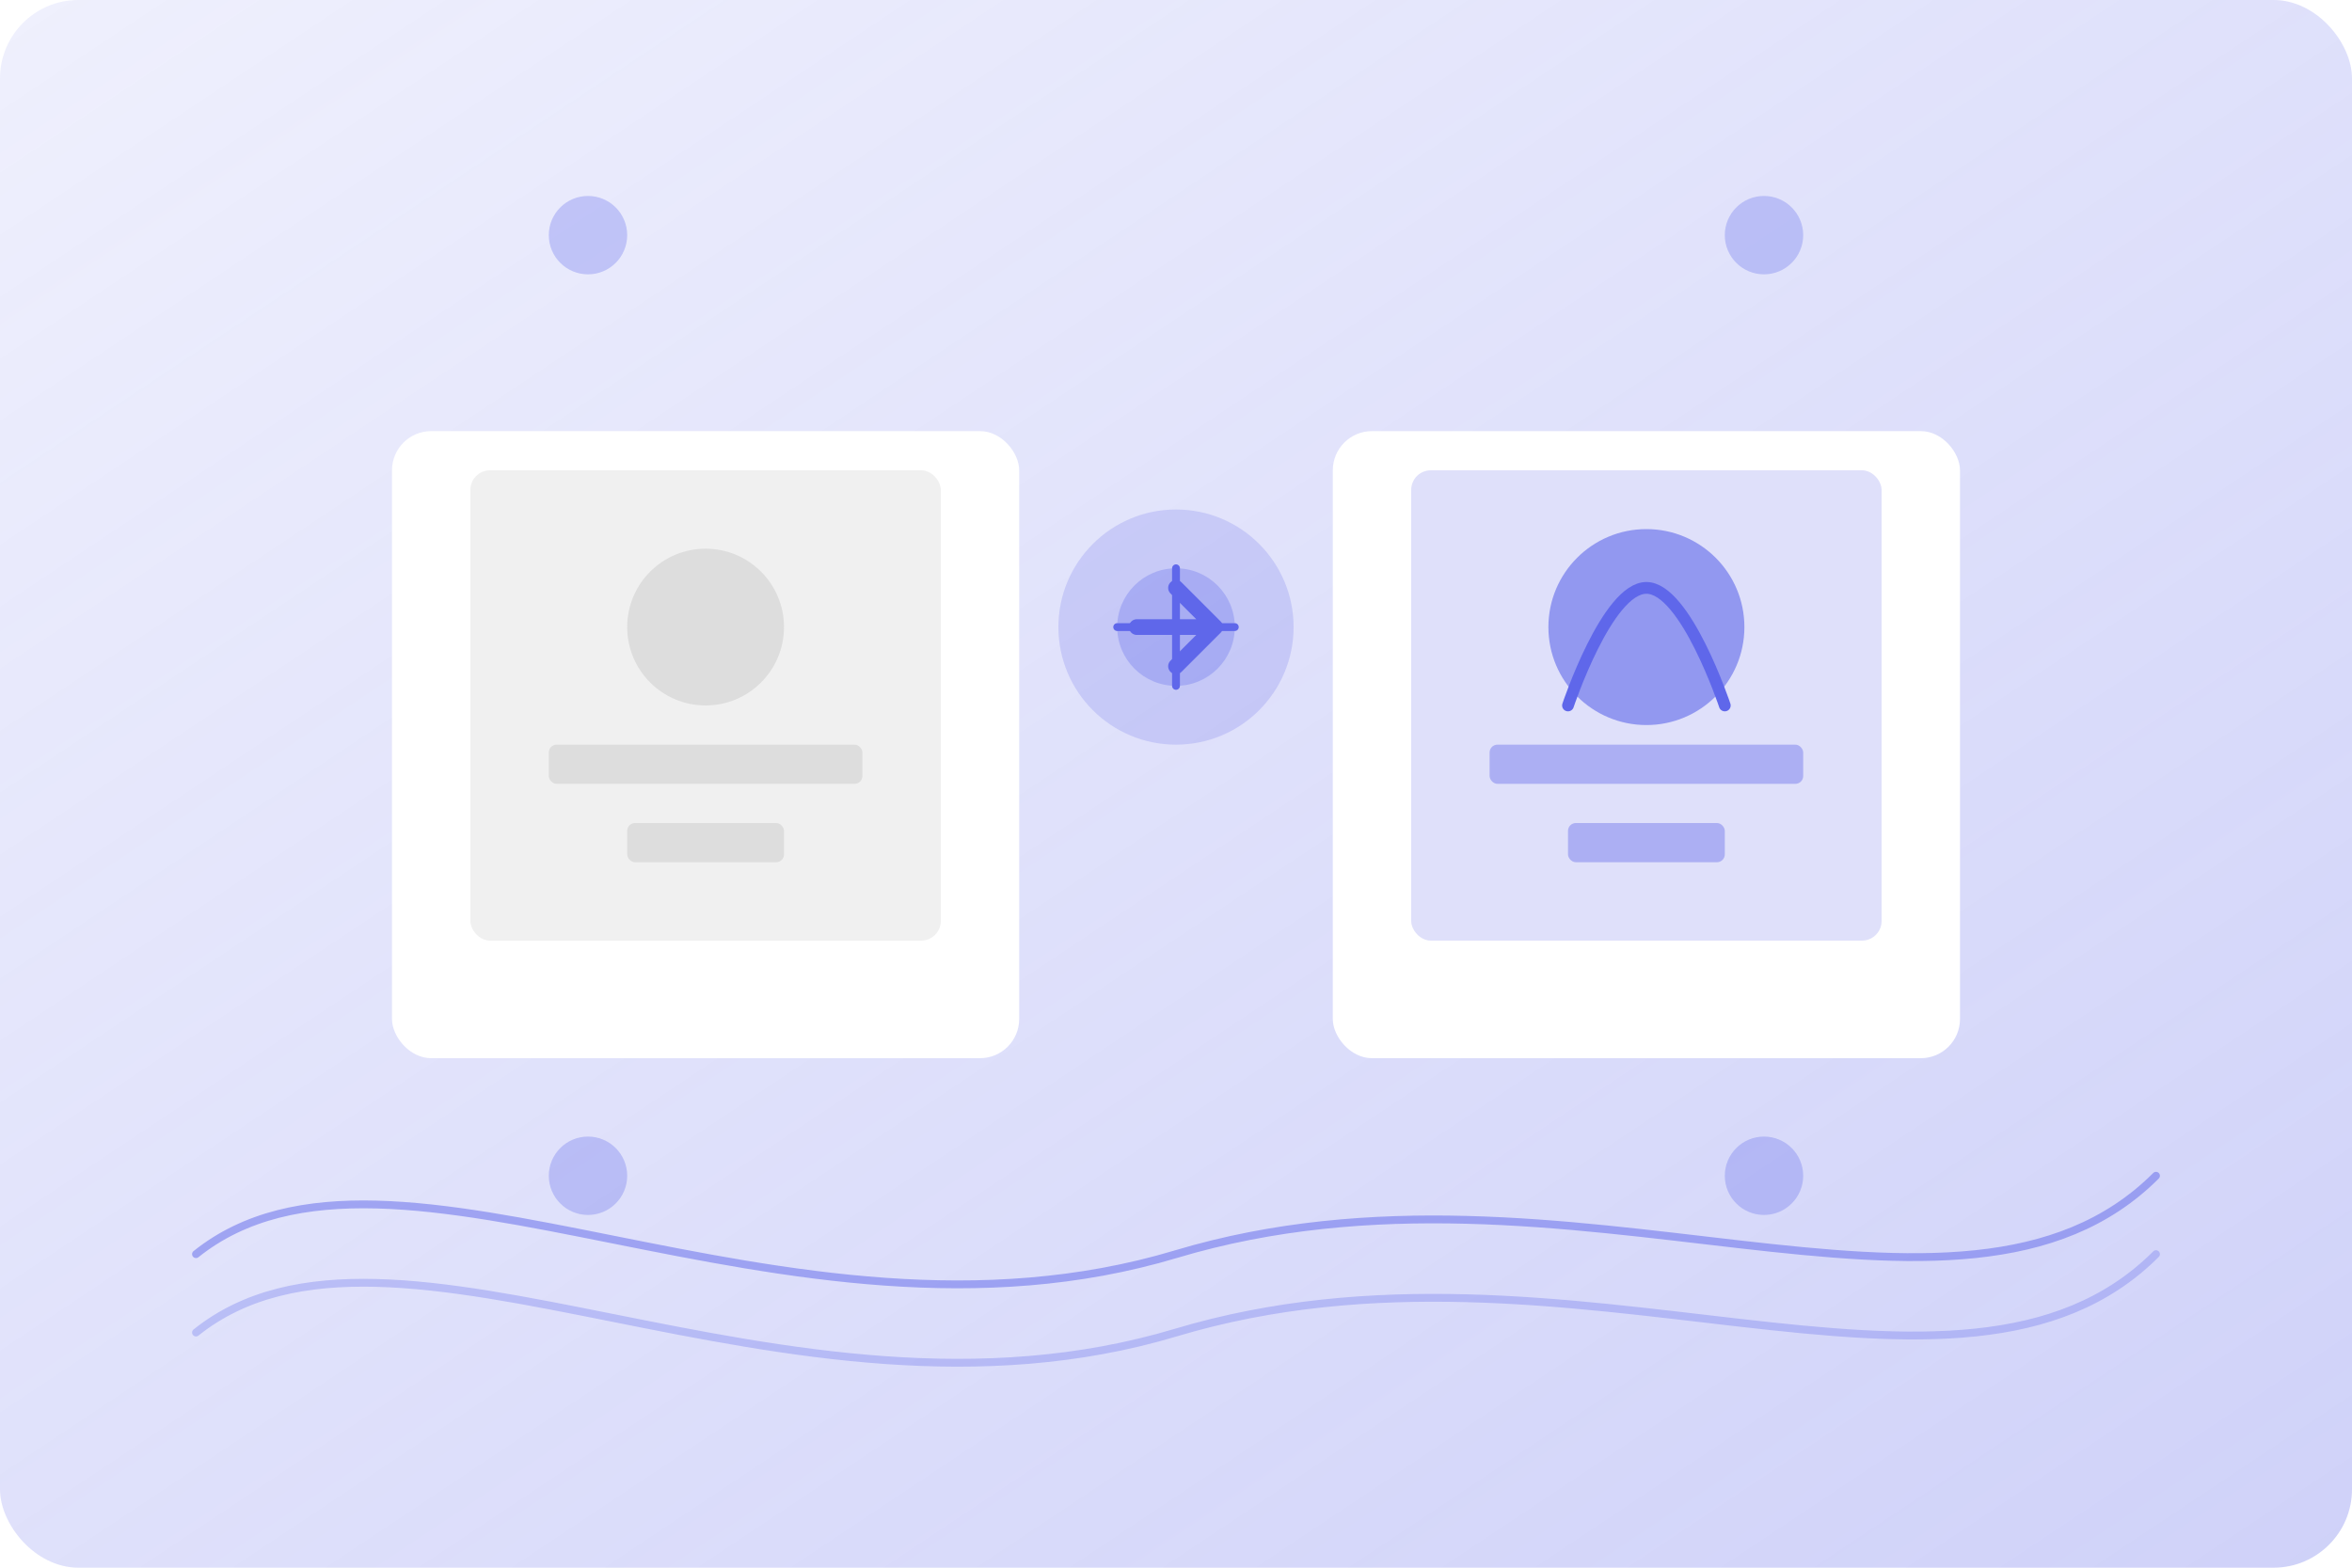 <?xml version="1.0" encoding="UTF-8"?>
<svg width="600" height="400" viewBox="0 0 600 400" fill="none" xmlns="http://www.w3.org/2000/svg">
  <!-- 背景渐变 -->
  <defs>
    <linearGradient id="bg-gradient" x1="0%" y1="0%" x2="100%" y2="100%">
      <stop offset="0%" stop-color="#5F67EA" stop-opacity="0.1"/>
      <stop offset="100%" stop-color="#5F67EA" stop-opacity="0.3"/>
    </linearGradient>
    <filter id="shadow" x="-20%" y="-20%" width="140%" height="140%">
      <feGaussianBlur in="SourceAlpha" stdDeviation="10"/>
      <feOffset dx="0" dy="10" result="offsetblur"/>
      <feComponentTransfer>
        <feFuncA type="linear" slope="0.2"/>
      </feComponentTransfer>
      <feMerge>
        <feMergeNode/>
        <feMergeNode in="SourceGraphic"/>
      </feMerge>
    </filter>
  </defs>
  
  <!-- 背景 -->
  <rect width="600" height="400" rx="20" fill="url(#bg-gradient)"/>
  
  <!-- 原始图片表示 -->
  <rect x="100" y="100" width="160" height="160" rx="10" fill="#FFFFFF" filter="url(#shadow)"/>
  <rect x="120" y="120" width="120" height="120" rx="5" fill="#F0F0F0"/>
  <circle cx="180" cy="160" r="20" fill="#DDD"/>
  <rect x="140" y="190" width="80" height="10" rx="2" fill="#DDD"/>
  <rect x="160" y="210" width="40" height="10" rx="2" fill="#DDD"/>
  
  <!-- 转换箭头 -->
  <path d="M290 160H310M310 160L300 150M310 160L300 170" stroke="#5F67EA" stroke-width="4" stroke-linecap="round" stroke-linejoin="round"/>
  
  <!-- 魔法效果 -->
  <circle cx="300" cy="160" r="30" fill="#5F67EA" fill-opacity="0.2"/>
  <path d="M285 160H315M300 145V175" stroke="#5F67EA" stroke-width="2" stroke-linecap="round"/>
  <circle cx="300" cy="160" r="15" fill="#5F67EA" fill-opacity="0.3"/>
  
  <!-- 处理后图片表示 -->
  <rect x="340" y="100" width="160" height="160" rx="10" fill="#FFFFFF" filter="url(#shadow)"/>
  <rect x="360" y="120" width="120" height="120" rx="5" fill="#5F67EA" fill-opacity="0.2"/>
  
  <!-- 创意图案 -->
  <circle cx="420" cy="160" r="25" fill="#5F67EA" fill-opacity="0.6"/>
  <path d="M400 180C400 180 410 150 420 150C430 150 440 180 440 180" stroke="#5F67EA" stroke-width="3" stroke-linecap="round"/>
  <rect x="380" y="190" width="80" height="10" rx="2" fill="#5F67EA" fill-opacity="0.4"/>
  <rect x="400" y="210" width="40" height="10" rx="2" fill="#5F67EA" fill-opacity="0.4"/>
  
  <!-- 点缀元素 -->
  <circle cx="150" cy="60" r="10" fill="#5F67EA" fill-opacity="0.3"/>
  <circle cx="450" cy="60" r="10" fill="#5F67EA" fill-opacity="0.3"/>
  <circle cx="150" cy="300" r="10" fill="#5F67EA" fill-opacity="0.3"/>
  <circle cx="450" cy="300" r="10" fill="#5F67EA" fill-opacity="0.3"/>
  
  <!-- 装饰线条 -->
  <path d="M50 320C100 280 200 350 300 320C400 290 500 350 550 300" stroke="#5F67EA" stroke-width="2" stroke-linecap="round" stroke-opacity="0.5"/>
  <path d="M50 340C100 300 200 370 300 340C400 310 500 370 550 320" stroke="#5F67EA" stroke-width="2" stroke-linecap="round" stroke-opacity="0.3"/>
</svg> 